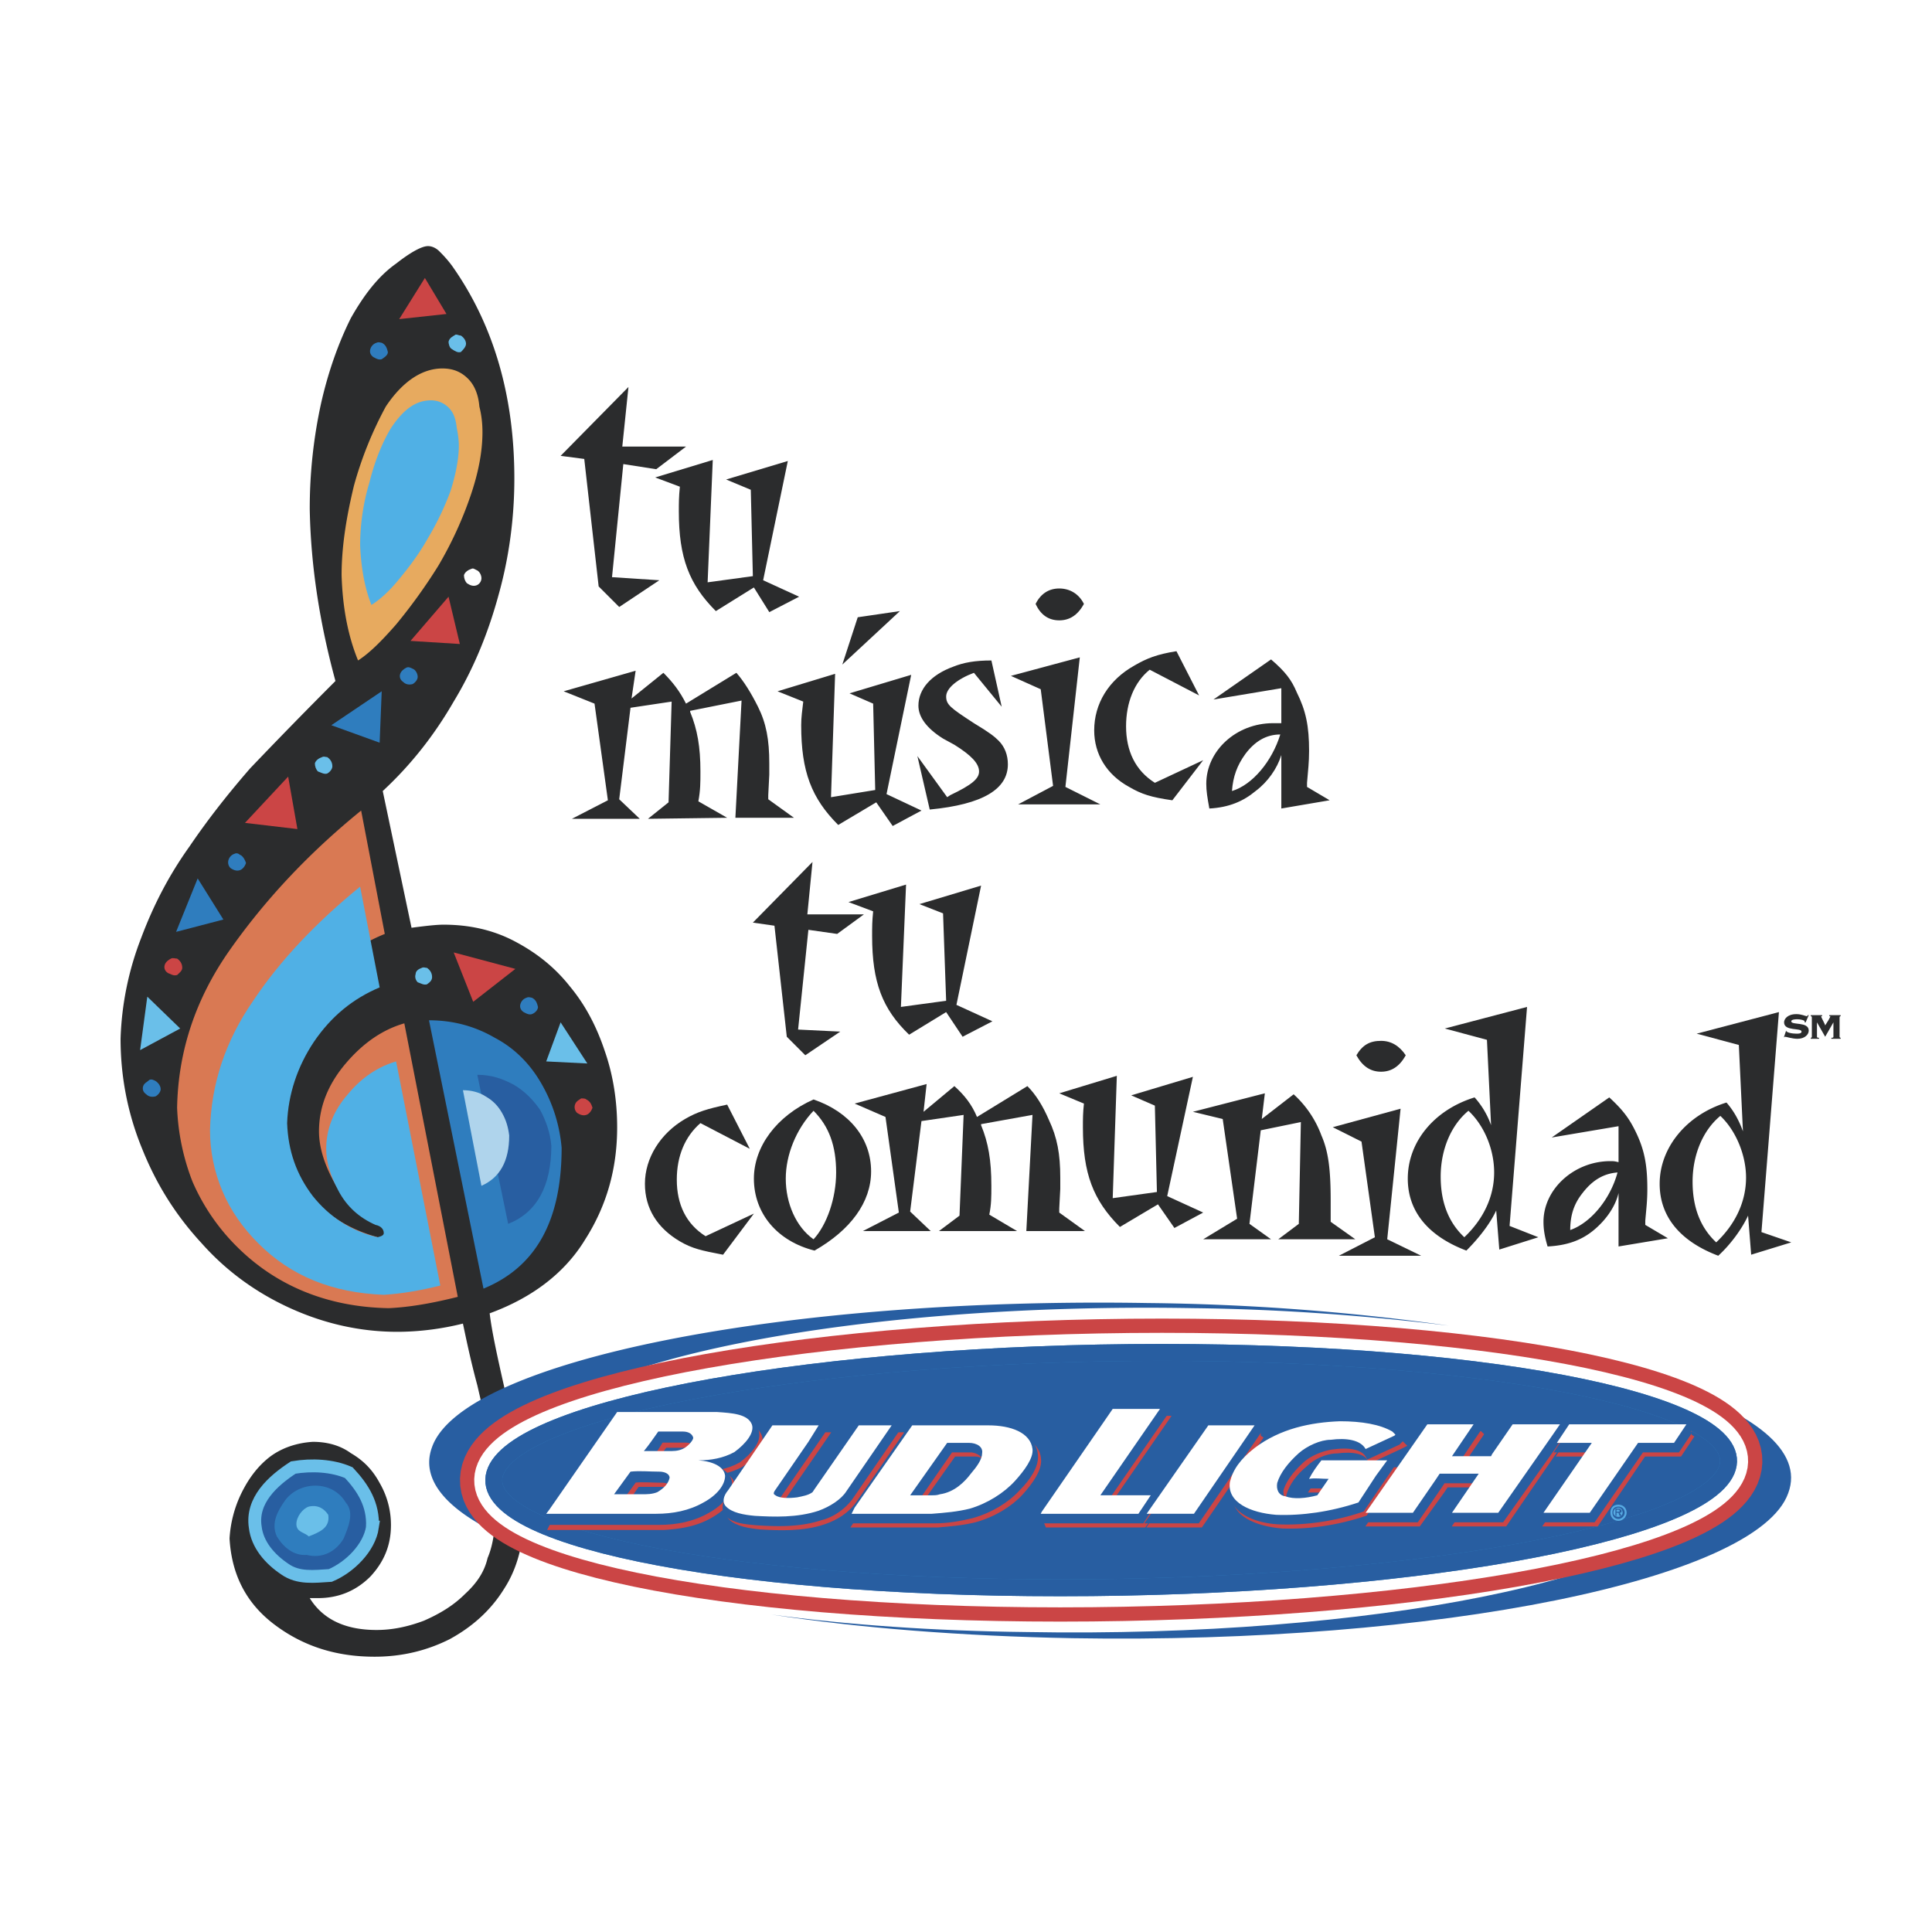 <svg xmlns="http://www.w3.org/2000/svg" width="2500" height="2500" viewBox="0 0 192.756 192.756"><path fill-rule="evenodd" clip-rule="evenodd" fill="#fff" d="M0 0h192.756v192.756H0V0z"/><path d="M60.342 104.873c-.82-2.463-1.949-4.617-3.487-6.463-1.539-1.949-3.385-3.385-5.539-4.514-2.154-1.128-4.514-1.641-7.078-1.641-.615 0-1.641.103-3.18.308L38.186 78.92c2.77-2.564 5.128-5.539 7.078-8.924 2.052-3.385 3.487-6.975 4.514-10.77 1.025-3.693 1.539-7.591 1.539-11.489 0-8.207-2.052-15.284-6.155-21.131-.513-.718-1.026-1.231-1.333-1.539s-.718-.513-1.129-.513c-.615 0-1.743.615-3.179 1.744-1.744 1.231-3.18 3.078-4.514 5.436-1.231 2.462-2.256 5.334-2.975 8.515a49.07 49.07 0 0 0-1.128 10.565c.103 5.744 1.026 11.489 2.564 17.13a517.985 517.985 0 0 0-8.514 8.719c-2.052 2.359-4.103 4.924-6.052 7.796-2.052 2.872-3.59 5.847-4.821 9.129a30.302 30.302 0 0 0-2.052 10.052c0 3.795.718 7.488 2.154 10.977 1.436 3.59 3.385 6.666 5.949 9.438 2.462 2.77 5.437 4.922 8.822 6.461s6.975 2.359 10.667 2.359c2.257 0 4.514-.307 6.565-.82.308 1.436.718 3.488 1.436 6.154.616 2.668 1.128 4.822 1.437 6.463.308 1.641.41 3.283.41 4.924 0 2.564-.205 4.41-.821 5.846-.308 1.334-1.026 2.463-2.256 3.592-1.128 1.127-2.462 1.947-4.103 2.666-1.641.615-3.18.924-4.719.924-3.077 0-5.333-1.025-6.667-3.18h.821c2.051 0 3.795-.719 5.231-2.154 1.333-1.436 2.051-3.078 2.051-5.129a8.31 8.31 0 0 0-1.128-4.205c-.718-1.334-1.641-2.258-2.872-2.975-1.128-.822-2.462-1.129-3.795-1.129-1.641.102-3.077.615-4.206 1.436-1.231.924-2.154 2.154-2.872 3.59a11.87 11.87 0 0 0-1.231 4.615c.205 3.592 1.642 6.463 4.514 8.617s6.154 3.18 9.95 3.18c2.77 0 5.231-.615 7.488-1.744 2.257-1.23 4.104-2.871 5.437-5.025 1.333-2.053 1.949-4.514 1.949-7.18 0-1.848-.103-3.59-.41-5.438-.411-1.846-.923-4.41-1.539-7.59-.718-3.18-1.23-5.539-1.436-7.283 4.206-1.539 7.488-4 9.539-7.385 2.154-3.387 3.18-7.078 3.18-11.182-.001-2.666-.411-5.231-1.232-7.59z" fill-rule="evenodd" clip-rule="evenodd" fill="#2b2c2d"/><path d="M35.313 48.456a37.338 37.338 0 0 1 3.18-7.898c1.641-2.462 3.59-3.796 5.642-3.796 1.026 0 1.847.308 2.564 1.026.616.616 1.026 1.539 1.128 2.77.205.82.308 1.641.308 2.564 0 1.949-.41 4.103-1.231 6.462a37.69 37.69 0 0 1-3.18 6.873 53.684 53.684 0 0 1-4.206 5.847c-1.436 1.641-2.667 2.872-3.795 3.59-.923-2.257-1.539-5.026-1.642-8.514.002-2.975.515-5.95 1.232-8.924z" fill-rule="evenodd" clip-rule="evenodd" fill="#e7aa5f"/><path d="M38.801 130.516c-6.154-.102-11.283-2.256-15.181-6.154a20.723 20.723 0 0 1-4.411-6.463 22.602 22.602 0 0 1-1.539-7.385c.103-5.641 1.847-10.873 5.231-15.694 3.385-4.821 7.693-9.54 13.13-13.95l2.359 12.309c-3.282 1.334-5.949 3.488-8.001 6.566-2.052 3.076-3.18 6.359-3.282 9.949.103 3.385 1.128 6.258 3.18 8.822 1.949 2.564 4.513 4.205 7.796 5.025.513-.102.718-.309.718-.514 0-.512-.308-.82-.923-.922-1.949-.924-3.487-2.258-4.513-4.104-1.025-1.846-1.539-3.59-1.539-5.129 0-2.463.923-4.719 2.667-6.77 1.744-2.053 3.693-3.385 5.846-4.002l5.334 27.287c-2.461.617-4.717 1.027-6.872 1.129z" fill-rule="evenodd" clip-rule="evenodd" fill="#d97953"/><path d="M48.238 128.566l-5.437-26.771c2.462 0 4.616.615 6.565 1.744 1.949 1.025 3.487 2.564 4.616 4.514a15.437 15.437 0 0 1 2.052 6.461c0 7.283-2.564 11.9-7.796 14.052z" fill-rule="evenodd" clip-rule="evenodd" fill="#2f7dbe"/><path d="M36.853 48.147c.513-2.051 1.231-3.898 2.154-5.436 1.231-1.847 2.462-2.77 4.001-2.77.718 0 1.333.308 1.744.718.513.513.718 1.128.821 2.052.102.513.205 1.128.205 1.743 0 1.334-.308 2.872-.821 4.514a28.234 28.234 0 0 1-2.257 4.718c-.922 1.641-1.948 2.975-2.974 4.206-.923 1.128-1.847 1.949-2.667 2.462-.615-1.538-1.025-3.488-1.128-5.949a21.927 21.927 0 0 1 .922-6.258z" fill-rule="evenodd" clip-rule="evenodd" fill="#50b0e5"/><path d="M50.7 122.105l-3.078-14.873c1.437 0 2.564.41 3.693 1.025 1.025.615 1.846 1.436 2.564 2.461.616 1.129 1.026 2.359 1.128 3.59.001 4.001-1.435 6.669-4.307 7.797z" fill-rule="evenodd" clip-rule="evenodd" fill="#285ea1"/><path d="M38.288 129.184c-5.128-.207-9.231-1.848-12.514-5.129-1.539-1.539-2.77-3.283-3.59-5.232-.821-1.949-1.231-4-1.231-6.051.103-4.617 1.539-8.926 4.309-12.926 2.667-4 6.257-7.796 10.668-11.385l1.949 10.051c-2.667 1.129-4.821 2.873-6.565 5.438-1.641 2.461-2.564 5.23-2.667 8.104.102 2.77.923 5.129 2.564 7.283 1.642 2.051 3.795 3.486 6.463 4.104.41-.104.615-.207.615-.412 0-.41-.307-.717-.82-.82-1.641-.717-2.872-1.846-3.693-3.385-.82-1.539-1.231-2.871-1.231-4.205 0-1.949.718-3.795 2.154-5.438 1.436-1.744 3.078-2.77 4.821-3.281l4.411 22.361c-2.053.51-3.899.819-5.643.923z" fill-rule="evenodd" clip-rule="evenodd" fill="#50b0e5"/><path d="M37.16 152.365c.103-2.258-.923-3.898-2.359-5.438-1.641-.717-3.693-.82-5.54-.512-2.051 1.334-4.205 3.281-3.795 5.949.206 1.744 1.437 3.18 2.975 4.205 1.334.924 2.872.719 4.514.615 1.948-.819 3.898-2.768 4.205-4.819z" fill-rule="evenodd" clip-rule="evenodd" fill="#285ea1" stroke="#6abfe9" stroke-width="1.282" stroke-miterlimit="2.613"/><path d="M34.493 149.902c-1.333-2.256-4.616-2.152-6.052-.205-.718 1.027-1.436 2.258-.82 3.592.615 1.025 1.641 1.947 2.975 1.846 1.642.41 2.975-.41 3.693-1.643.409-1.025 1.128-2.562.204-3.59z" fill-rule="evenodd" clip-rule="evenodd" fill="#2f7dbe"/><path d="M32.75 151.135c.205 1.332-.923 1.742-1.949 2.154-.41-.412-1.231-.412-1.231-1.232 0-.717.616-1.537 1.231-1.742.923-.208 1.538.205 1.949.82z" fill-rule="evenodd" clip-rule="evenodd" fill="#6abfe9"/><path fill-rule="evenodd" clip-rule="evenodd" fill="#2f7dbe" d="M17.568 92.973l2.154-5.334 2.565 4.103-4.719 1.231z"/><path fill-rule="evenodd" clip-rule="evenodd" fill="#cb4545" d="M24.441 82.1l4.308-4.616.923 5.232-5.231-.616z"/><path fill-rule="evenodd" clip-rule="evenodd" fill="#2f7dbe" d="M33.057 72.355l5.026-3.385-.205 5.129-4.821-1.744z"/><path fill-rule="evenodd" clip-rule="evenodd" fill="#6abfe9" d="M13.978 104.77l.718-5.334 3.282 3.179-4 2.155zM31.416 76.151c.102-.308.41-.513.718-.616.206-.102.308 0 .513 0 .308.206.513.513.513.923 0 .308-.308.615-.513.718-.308.102-.616-.103-.923-.206-.206-.204-.308-.512-.308-.819z"/><path d="M22.799 85.793a.925.925 0 0 1 .616-.616c.205-.103.41 0 .513.103.308.103.513.514.616.82-.103.308-.308.616-.616.719s-.616 0-.923-.205a.799.799 0 0 1-.206-.821z" fill-rule="evenodd" clip-rule="evenodd" fill="#2f7dbe"/><path d="M16.439 96.256c.103-.308.411-.513.616-.616s.41 0 .615 0c.308.205.513.512.513.922 0 .309-.308.514-.513.719-.41.104-.615-.102-.923-.205-.308-.205-.41-.514-.308-.82z" fill-rule="evenodd" clip-rule="evenodd" fill="#cb4545"/><path d="M14.286 108.359c.103-.307.41-.41.615-.615.205-.102.411 0 .616.104.308.205.513.512.513.82 0 .307-.307.615-.513.717-.411.104-.718 0-.923-.205-.308-.205-.411-.512-.308-.821zM39.93 67.227c.103-.308.41-.513.616-.615.205-.103.41 0 .615.102.308.103.513.513.513.821 0 .308-.308.616-.513.718-.41.103-.718 0-.923-.205-.308-.206-.411-.514-.308-.821z" fill-rule="evenodd" clip-rule="evenodd" fill="#2f7dbe"/><path fill-rule="evenodd" clip-rule="evenodd" fill="#cb4545" d="M40.956 63.944l3.795-4.411 1.128 4.719-4.923-.308z"/><path d="M46.29 57.379c.103-.308.41-.513.718-.615.205-.103.308 0 .513.102.308.103.513.513.513.821s-.205.616-.513.718c-.308.103-.616 0-.923-.205-.206-.205-.308-.513-.308-.821z" fill-rule="evenodd" clip-rule="evenodd" fill="#fff"/><path d="M48.033 118.309l-1.846-9.539c.82 0 1.641.205 2.257.615.718.412 1.23.924 1.641 1.643.411.717.616 1.436.718 2.256 0 2.564-.924 4.204-2.77 5.025z" fill-rule="evenodd" clip-rule="evenodd" fill="#afd4ec"/><path d="M44.751 34.094c.102-.41.41-.513.718-.717.205 0 .308.102.513.102.308.205.513.513.513.821 0 .308-.308.616-.513.82-.308.103-.616-.103-.923-.308-.206-.102-.308-.512-.308-.718z" fill-rule="evenodd" clip-rule="evenodd" fill="#6abfe9"/><path fill-rule="evenodd" clip-rule="evenodd" fill="#cb4545" d="M45.264 95.025l6.154 1.641-4.206 3.283-1.948-4.924z"/><path d="M51.931 100.154a.92.92 0 0 1 .615-.615c.205-.104.411 0 .513 0 .41.205.513.512.615.922 0 .309-.308.615-.615.719-.308.102-.616-.104-.821-.205-.307-.205-.409-.514-.307-.821z" fill-rule="evenodd" clip-rule="evenodd" fill="#2f7dbe"/><path fill-rule="evenodd" clip-rule="evenodd" fill="#6abfe9" d="M55.932 102l2.667 4.104-4.103-.206L55.932 102z"/><path d="M57.368 110.207c.103-.309.308-.41.615-.617.205 0 .41 0 .513.104.411.205.513.514.616.82-.103.309-.308.615-.616.719-.308.102-.615 0-.923-.205a.799.799 0 0 1-.205-.821zM44.545 31.325l-4.718.513 2.564-4.103 2.154 3.59z" fill-rule="evenodd" clip-rule="evenodd" fill="#cb4545"/><path d="M36.955 34.812a.922.922 0 0 1 .615-.615c.206-.103.411 0 .513 0 .41.205.513.513.615.923 0 .308-.308.513-.615.718-.308.103-.616-.103-.82-.205-.308-.205-.41-.513-.308-.821z" fill-rule="evenodd" clip-rule="evenodd" fill="#2f7dbe"/><path d="M41.468 97.18c0-.309.308-.514.615-.617.206-.102.308 0 .513 0 .308.207.513.514.513.924 0 .309-.205.514-.513.719-.308.102-.616-.104-.923-.205-.205-.206-.307-.515-.205-.821z" fill-rule="evenodd" clip-rule="evenodd" fill="#6abfe9"/><path fill-rule="evenodd" clip-rule="evenodd" fill="#2b2c2d" d="M62.702 38.608l-.616 5.949h6.359l-2.974 2.257-3.283-.513-1.128 11.283 4.719.308-4.001 2.667-2.051-2.051-1.436-12.719-2.359-.308 6.77-6.873z"/><path d="M71.113 45.891L70.6 58.098l4.513-.616-.205-8.616-2.461-1.026 6.154-1.846-2.462 11.898 3.59 1.641-2.975 1.539-1.539-2.462-3.795 2.359c-2.667-2.667-3.693-5.334-3.693-9.949 0-.821 0-1.437.103-2.462l-2.462-.923 5.745-1.744zM60.649 79.844l-1.333-9.643-3.078-1.231 7.18-2.051-.41 2.77 3.18-2.564c.923.923 1.642 1.846 2.256 3.077l5.026-3.077c.718.82 1.437 1.949 2.154 3.385.821 1.641 1.128 3.282 1.128 5.642v1.128l-.103 2.052v.41l2.564 1.847H73.37l.615-11.694-5.129 1.026v.103c.718 1.744 1.026 3.487 1.026 5.949 0 1.128 0 1.847-.206 2.975l2.872 1.641-7.898.103 2.051-1.642.308-10.052-4.103.616-1.128 9.129 2.052 1.949h-6.77l3.589-1.848zM89.782 60.969l-5.744 5.334 1.539-4.719 4.205-.615zm-6.463 6.258l-.41 12.309 4.411-.718-.205-8.617-2.359-1.026 6.154-1.846-2.462 11.899 3.488 1.642-2.872 1.539-1.641-2.36-3.795 2.257c-2.667-2.667-3.693-5.334-3.693-9.95 0-.821.102-1.436.205-2.359l-2.564-1.026 5.743-1.744zM91.526 75.433l2.975 4.103.308-.205c2.154-1.025 2.872-1.641 2.872-2.359 0-.82-.821-1.641-2.461-2.667l-1.128-.615c-1.641-1.025-2.462-2.154-2.462-3.282 0-1.642 1.231-3.078 3.488-3.898 1.025-.41 2.154-.615 3.794-.615l1.027 4.616-2.771-3.385c-1.64.615-2.769 1.538-2.769 2.359 0 .82.411 1.128 2.769 2.667 1.539.923 2.053 1.333 2.463 1.744.615.615.924 1.437.924 2.359 0 2.462-2.463 4.001-7.796 4.513l-1.233-5.335zM105.066 78.408l-1.232-9.643-2.975-1.333 6.873-1.847-1.436 12.925 3.486 1.744h-8.205l3.489-1.846zm.616-19.695c1.025 0 1.949.513 2.461 1.539-.615 1.128-1.436 1.641-2.461 1.641-1.027 0-1.848-.513-2.359-1.641.511-1.026 1.331-1.539 2.359-1.539zM119.631 69.381l-4.924-2.564c-1.539 1.231-2.359 3.283-2.359 5.642 0 2.462.924 4.411 2.873 5.642l4.82-2.256-3.076 4c-2.154-.308-3.078-.616-4.309-1.333-2.256-1.231-3.488-3.283-3.488-5.642 0-2.667 1.438-5.026 4-6.463 1.232-.718 2.258-1.128 4.207-1.436l2.256 4.41zM127.734 73.279c-.82 2.667-2.77 5.026-4.82 5.642.102-1.437.514-2.564 1.334-3.693.922-1.231 2.051-1.949 3.486-1.949zm-6.666-3.488l6.77-1.128v3.488h-.82c-3.693 0-6.668 2.77-6.668 6.052 0 .718.104 1.333.307 2.462 1.949-.103 3.387-.718 4.617-1.744 1.23-.923 2.154-2.257 2.564-3.59v5.334l4.82-.821-2.256-1.333V78.1c.102-1.231.205-2.051.205-3.179 0-2.462-.309-4.001-1.23-5.847-.514-1.231-1.129-2.052-2.564-3.283l-5.745 4zM81.063 85.998l-.514 5.231h5.642l-2.667 1.949-2.871-.41-1.027 9.951 4.206.205-3.487 2.359-1.847-1.847-1.231-11.078-2.154-.308 5.95-6.052z" fill-rule="evenodd" clip-rule="evenodd" fill="#2b2c2d"/><path d="M90.397 88.255l-.513 12.206 4.513-.615-.308-8.719-2.359-.923 6.154-1.847-2.461 11.899 3.59 1.641-2.975 1.539-1.642-2.461-3.693 2.256c-2.667-2.564-3.692-5.23-3.692-9.847 0-.923 0-1.436.103-2.461L84.652 90l5.745-1.745zM74.806 114.617l-4.923-2.564c-1.539 1.334-2.359 3.283-2.359 5.641 0 2.463.922 4.412 2.872 5.643l4.821-2.256-3.077 4.102c-2.154-.41-3.077-.615-4.308-1.332-2.257-1.334-3.488-3.283-3.488-5.744 0-2.564 1.539-5.027 4-6.463 1.231-.719 2.257-1.025 4.206-1.436l2.256 4.409zM81.166 123.645c-1.744-1.232-2.77-3.592-2.77-6.053 0-2.359 1.025-4.924 2.77-6.77 1.539 1.539 2.256 3.486 2.256 6.154 0 2.565-.923 5.231-2.256 6.669zm.102 1.126c3.59-2.051 5.642-4.82 5.642-7.898 0-3.281-2.154-5.949-5.744-7.18-3.693 1.641-5.95 4.719-5.95 7.898 0 3.489 2.359 6.259 6.052 7.18z" fill-rule="evenodd" clip-rule="evenodd" fill="#2b2c2d"/><path d="M89.679 120.977l-1.334-9.539-3.077-1.334 7.181-1.949-.308 2.77 3.078-2.564c1.025.924 1.744 1.848 2.256 3.078l5.027-3.078c.82.82 1.537 1.949 2.152 3.385.822 1.744 1.129 3.387 1.129 5.744v1.129l-.102 1.949v.41l2.564 1.846h-5.848l.615-11.59-5.129.922v.104c.719 1.744 1.025 3.488 1.025 6.051 0 1.129 0 1.848-.205 2.873l2.77 1.641h-7.795l2.052-1.539.41-10.051-4.206.615-1.128 9.027 2.052 1.947h-6.77l3.591-1.847zM111.426 107.334l-.41 12.207 4.41-.615-.205-8.617-2.359-1.025 6.154-1.848-2.564 11.9 3.59 1.641-2.871 1.539-1.641-2.359-3.797 2.256c-2.666-2.666-3.691-5.334-3.691-9.949 0-.82 0-1.436.102-2.359l-2.461-1.025 5.743-1.746z" fill-rule="evenodd" clip-rule="evenodd" fill="#2b2c2d"/><path d="M123.428 121.592l-1.438-9.949-2.975-.719 7.18-1.846-.307 2.564 3.18-2.463a10.422 10.422 0 0 1 2.77 4.104c.719 1.641.924 3.488.924 6.564v2.053l2.461 1.744h-7.693l2.053-1.539.205-10.156-4.002.822-1.127 9.334 2.154 1.539h-6.771l3.386-2.052z" fill-rule="evenodd" clip-rule="evenodd" fill="#2b2c2d"/><path d="M137.172 123.439l-1.334-9.541-2.871-1.436 6.77-1.846-1.334 13.027 3.385 1.641h-8.205l3.589-1.845zm.615-19.593c1.025 0 1.846.514 2.463 1.438-.617 1.127-1.438 1.641-2.463 1.641s-1.846-.514-2.461-1.641c.615-1.028 1.332-1.438 2.461-1.438z" fill-rule="evenodd" clip-rule="evenodd" fill="#2b2c2d"/><path d="M146.096 123.439c-1.641-1.539-2.359-3.592-2.359-6.053 0-2.668 1.025-5.129 2.77-6.564 1.539 1.436 2.564 3.795 2.564 6.154s-1.026 4.616-2.975 6.463zm6.258-22.978l-8.207 2.154 4.205 1.129.412 8.514a8.283 8.283 0 0 0-1.643-2.77c-4 1.23-6.666 4.41-6.666 8.104 0 3.283 2.051 5.744 5.846 7.18 1.23-1.23 2.359-2.666 2.975-4l.309 3.898 3.898-1.23-2.873-1.129 1.744-21.85zM161.381 116.977c-.719 2.666-2.668 5.025-4.719 5.744 0-1.539.41-2.668 1.23-3.693 1.026-1.335 2.155-1.95 3.489-2.051zm-6.567-3.489l6.668-1.127v3.59c-.41-.104-.514-.104-.82-.104-3.59 0-6.668 2.77-6.668 6.053 0 .717.104 1.436.41 2.461 1.949-.102 3.385-.615 4.617-1.641 1.23-1.025 2.152-2.359 2.461-3.693v5.334l4.924-.82-2.256-1.334v-.41c.102-1.23.205-1.949.205-3.18 0-2.461-.309-4-1.232-5.846-.615-1.232-1.23-2.053-2.564-3.283l-5.745 4zM171.227 123.951c-1.641-1.539-2.357-3.59-2.357-6.053 0-2.666 1.025-5.127 2.768-6.564 1.539 1.438 2.566 3.898 2.566 6.154-.001 2.36-1.028 4.617-2.977 6.463zm6.257-22.976l-8.207 2.154 4.207 1.127.41 8.617c-.41-1.129-.924-2.051-1.643-2.873-4 1.232-6.666 4.514-6.666 8.105 0 3.281 2.051 5.744 5.846 7.18 1.232-1.129 2.359-2.668 2.975-4.002l.309 3.898 4-1.23-2.975-1.025 1.744-21.951z" fill-rule="evenodd" clip-rule="evenodd" fill="#2b2c2d"/><path d="M122.605 133.594c29.234.615 50.059 7.59 47.186 15.693-2.975 8.104-33.133 14.156-67.393 13.541-9.232-.104-17.848-.719-25.438-1.744 8.719 1.334 18.976 2.154 30.054 2.359 36.312.615 68.316-5.848 71.395-14.463 3.18-8.514-20.311-15.592-51.289-16.207-24.311-.514-46.262 2.975-56.006 8.719 9.743-5.027 29.644-8.308 51.491-7.898z" fill-rule="evenodd" clip-rule="evenodd" fill="#285ea1"/><path d="M99.014 159.75c-29.337-.615-50.16-7.59-47.185-15.693s33.029-14.156 67.291-13.541c9.23.104 17.848.82 25.438 1.744a232.173 232.173 0 0 0-30.055-2.256c-36.311-.615-68.315 5.744-71.393 14.359-3.18 8.514 20.31 15.592 51.391 16.207 24.207.514 46.16-2.975 55.904-8.719-9.745 5.028-29.645 8.309-51.391 7.899z" fill-rule="evenodd" clip-rule="evenodd" fill="#285ea1"/><path d="M105.783 158.416c33.953 0 63.699-5.23 66.469-11.693 2.771-6.461-22.463-11.795-56.312-11.795-33.954 0-63.701 5.334-66.47 11.795-2.77 6.463 22.464 11.693 56.313 11.693z" fill-rule="evenodd" clip-rule="evenodd" fill="#cb4545" stroke="#cb4545" stroke-width="6.743" stroke-miterlimit="2.613"/><path d="M105.783 158.416c33.953 0 63.699-5.23 66.469-11.693 2.771-6.461-22.463-11.795-56.312-11.795-33.954 0-63.701 5.334-66.47 11.795-2.77 6.463 22.464 11.693 56.313 11.693z" fill-rule="evenodd" clip-rule="evenodd" fill="#285ea1" stroke="#fff" stroke-width="3.901" stroke-miterlimit="2.613"/><path d="M105.783 158.416c33.953 0 63.699-5.23 66.469-11.693 2.771-6.461-22.463-11.795-56.312-11.795-33.954 0-63.701 5.334-66.47 11.795-2.77 6.463 22.464 11.693 56.313 11.693z" fill-rule="evenodd" clip-rule="evenodd" fill="#285ea1" stroke="#2f7dbe" stroke-width="1.685" stroke-miterlimit="2.613"/><path d="M105.783 158.416c33.953 0 63.699-5.23 66.469-11.693 2.771-6.461-22.463-11.795-56.312-11.795-33.954 0-63.701 5.334-66.47 11.795-2.77 6.463 22.464 11.693 56.313 11.693z" fill="none" stroke="#285ea1" stroke-width="1.685" stroke-miterlimit="2.613"/><path d="M161.482 151.34c-.309 0-.514-.205-.514-.41 0-.309.205-.514.514-.514.205 0 .41.205.41.514.001.205-.204.41-.41.41zm0 .205c.309 0 .615-.309.615-.615 0-.41-.307-.615-.615-.615-.41 0-.615.205-.615.615 0 .306.205.615.615.615zm.104-.615c.102 0 .205 0 .205-.205 0 0 0-.104-.104-.104 0-.102-.102-.102-.205-.102h-.309v.717h.104v-.307h.205l.104.307h.205l-.205-.306zm-.309-.104v-.205h.205c.104 0 .104 0 .104.104 0 .102 0 .102-.104.102h-.205v-.001z" fill-rule="evenodd" clip-rule="evenodd" fill="#57aae2"/><path d="M161.482 151.34c-.309 0-.514-.205-.514-.41 0-.309.205-.514.514-.514.205 0 .41.205.41.514.001.205-.204.41-.41.41zm0 .205c.309 0 .615-.309.615-.615 0-.41-.307-.615-.615-.615-.41 0-.615.205-.615.615 0 .306.205.615.615.615zm.104-.615c.102 0 .205 0 .205-.205 0 0 0-.104-.104-.104 0-.102-.205-.102-.205-.102h-.309v.717h.104v-.307h.205l.104.307h.205l-.205-.306zm-.309-.104v-.205h.205l.104.104-.104.102h-.205v-.001z" fill="none" stroke="#57aae2" stroke-width=".386" stroke-miterlimit="2.613"/><path d="M168.766 143.133c-.41.615-.82 1.23-1.23 1.848h-3.592l-4.717 6.975h-4.719l4.82-6.975h-3.488l1.232-1.848h11.694zm-34.467-.307c-2.871.102-6.051.717-8.514 2.666-1.436 1.129-2.154 2.258-2.461 3.488-.309 1.949 2.051 2.975 4.615 3.18 2.564.102 5.438-.309 8.207-1.23l1.744-2.668 1.127-1.539h-6.666l-1.232 1.848h2.053l-1.129 1.641c-1.129.309-2.359.41-3.18.205-.719-.205-1.025-.82-.82-1.436.307-1.025 1.025-2.053 2.154-2.975.717-.719 2.051-1.334 3.18-1.334 1.539-.205 2.975 0 3.385.922l2.871-1.332.207-.104-.309-.307c-1.334-.718-3.179-1.025-5.232-1.025zm-8.514.41h-4.717l-6.053 8.82h4.719l6.051-8.82zm-9.539-1.642h-4.615l-1.129 1.643-5.949 8.615-.205.205h9.745l1.334-1.846h-5.131l5.95-8.617zm31.389 1.539h-4.719l-6.053 8.822h4.617l2.359-3.283.41-.615h3.899l-2.668 3.898h4.615l5.129-7.488.924-1.334h-4.615l-2.053 3.078-.102.102h-3.898l2.155-3.18zM82.293 143.236h-4.719l-4.41 6.461c-.41.617-.616 1.232-.205 1.643.615.615 1.846.82 2.975.922 1.846.104 4.205.205 6.257-.512 1.231-.41 2.257-1.129 2.872-1.949l4.513-6.564H86.191l-4.411 6.359-.205.307c-.41.309-1.026.412-1.437.514-.82.104-1.743.104-2.154-.205-.205-.104-.307-.205-.205-.41l3.385-4.924 1.129-1.642z" fill-rule="evenodd" clip-rule="evenodd" fill="#cb4545" stroke="#cb4545" stroke-width=".674" stroke-miterlimit="2.613"/><path d="M62.188 142.107l-6.77 9.744-.205.41h10.976c1.539-.102 3.18-.307 4.719-1.23 1.231-.717 2.052-1.641 2.052-2.666 0-.924-1.231-1.438-2.564-1.438 1.128-.102 2.359-.307 3.487-.922 1.128-.719 2.052-1.949 1.744-2.668-.41-1.025-1.949-1.23-3.487-1.23h-9.952zm6.565 1.95c.513 0 1.026.205 1.026.512 0 .309-.308.615-.615.924-.513.309-1.026.41-1.539.514h-2.667c.41-.719.82-1.334 1.333-1.949h2.462v-.001zm-2.359 3.898c.616 0 1.129.205 1.026.615-.103.512-.513 1.025-1.231 1.436a4.122 4.122 0 0 1-1.538.309h-2.667a30.383 30.383 0 0 1 1.539-2.359l2.871-.001z" fill-rule="evenodd" clip-rule="evenodd" fill="#cb4545" stroke="#cb4545" stroke-width=".775" stroke-miterlimit="2.613"/><path d="M91.628 143.236l-5.744 8.205-.411.615h8.104c1.231-.102 2.462-.205 3.693-.512 1.846-.514 3.488-1.539 4.514-2.668 1.025-1.127 1.846-2.359 1.744-3.283-.104-1.641-2.053-2.357-4.309-2.357h-7.591zm5.642 1.744c.719 0 1.334.41 1.334 1.025-.104.717-.615 1.332-1.129 2.051-.717.82-1.744 1.846-3.077 2.051-.308.104-.615.104-.821.104h-2.154l3.693-5.23h2.154v-.001z" fill-rule="evenodd" clip-rule="evenodd" fill="#cb4545" stroke="#cb4545" stroke-width=".674" stroke-miterlimit="2.613"/><path d="M168.561 142.723l-1.23 1.846h-3.592l-4.82 6.977h-4.615l4.82-6.977H155.638l1.23-1.846h11.693zm-34.569-.307c-2.873.102-5.949.717-8.514 2.666-1.334 1.129-2.154 2.256-2.359 3.488-.41 1.949 2.051 3.076 4.514 3.18 2.564.102 5.539-.309 8.205-1.23l1.744-2.564 1.129-1.643h-6.564c-.41.615-.924 1.232-1.232 1.848h1.949l-1.127 1.641c-1.027.307-2.359.41-3.182.205-.717-.205-.922-.82-.82-1.436.309-1.025 1.129-2.053 2.154-2.977.82-.717 2.154-1.23 3.18-1.332 1.539-.205 2.975 0 3.488.922l2.873-1.332.102-.104a44.866 44.866 0 0 0-.309-.307c-1.231-.718-3.077-1.025-5.231-1.025zm-8.513.41h-4.615l-6.053 8.82h4.615l6.053-8.82zm-9.438-1.642h-4.719l-1.127 1.643-5.951 8.615-.102.205h9.745l1.232-1.846h-5.027l5.949-8.617zm31.287 1.539h-4.617l-6.154 8.822h4.719l2.256-3.283.41-.615h3.898l-2.668 3.898h4.617l5.23-7.387.924-1.436H151.224l-2.051 3.078-.104.102h-3.898l2.157-3.179zM81.986 142.826l-4.719.102-4.41 6.359c-.41.615-.616 1.232-.206 1.744.616.615 1.744.719 2.975.82 1.847.104 4.103.205 6.257-.512 1.231-.309 2.257-1.129 2.873-1.949l4.513-6.564h-3.385l-4.411 6.461-.206.205c-.41.41-1.025.514-1.539.514-.718.102-1.641.102-2.154-.205-.102-.104-.205-.205-.102-.41l3.385-4.924 1.129-1.641z" fill-rule="evenodd" clip-rule="evenodd" fill="#285ea1" stroke="#285ea1" stroke-width=".674" stroke-miterlimit="2.613"/><path d="M61.881 141.594l-6.77 9.746-.308.41h10.976c1.642 0 3.283-.309 4.718-1.129 1.333-.719 2.154-1.744 2.154-2.666-.103-.924-1.231-1.438-2.667-1.539 1.231 0 2.462-.205 3.59-.822 1.128-.82 2.051-1.947 1.744-2.768-.41-1.027-1.949-1.129-3.488-1.232h-9.949zm6.564 1.949c.513 0 .923.205 1.026.615 0 .205-.308.615-.718.924-.41.309-1.026.41-1.436.41h-2.769c.513-.615.923-1.23 1.333-1.949h2.564zm-2.359 4.002c.513 0 1.026.205 1.026.615-.103.512-.513 1.025-1.231 1.436-.513.205-1.026.205-1.641.205h-2.667c.513-.719 1.128-1.539 1.641-2.256.924-.104 1.847 0 2.872 0z" fill-rule="evenodd" clip-rule="evenodd" fill="#285ea1" stroke="#285ea1" stroke-width=".775" stroke-miterlimit="2.613"/><path d="M91.32 142.826l-5.744 8.309-.41.512h8.103c1.231 0 2.462-.205 3.693-.512 1.846-.514 3.487-1.539 4.512-2.668 1.027-1.025 1.848-2.256 1.744-3.283-.102-1.641-2.051-2.357-4.309-2.357H91.32v-.001zm5.642 1.742c.717.104 1.333.514 1.333 1.025-.102.719-.615 1.438-1.129 2.053-.717.82-1.743 1.846-3.076 2.154-.308 0-.615.102-.821.102h-2.154l3.693-5.334h2.154z" fill-rule="evenodd" clip-rule="evenodd" fill="#285ea1" stroke="#285ea1" stroke-width=".674" stroke-miterlimit="2.613"/><path d="M168.252 142.107l-1.23 1.846h-3.59l-4.82 6.977h-4.617l4.822-6.977h-3.488l1.23-1.846h11.693zm-34.566-.308c-2.873.104-5.951.719-8.516 2.668-1.436 1.127-2.154 2.154-2.461 3.385-.309 2.051 2.051 3.078 4.615 3.283 2.564.102 5.438-.309 8.207-1.232l1.744-2.666 1.127-1.539h-6.564c-.41.514-.924 1.23-1.23 1.848.615-.104 1.23 0 1.949 0l-1.129 1.641c-1.129.307-2.359.41-3.18.102-.719-.102-.924-.717-.82-1.332.307-1.027 1.127-2.053 2.154-2.975.82-.719 2.154-1.334 3.18-1.334 1.537-.205 2.975 0 3.486.922l2.873-1.332.102-.104-.307-.307c-1.23-.72-3.078-1.028-5.23-1.028zm-8.516.41h-4.615l-6.154 8.822h4.719l6.05-8.822zm-9.438-1.641h-4.717l-1.129 1.641-5.949 8.617-.104.205h9.747l1.23-1.846h-5.027l5.949-8.617zm31.288 1.539h-4.615l-6.156 8.822h4.719l2.258-3.283.41-.615h3.896l-2.666 3.898h4.615l5.232-7.488.924-1.334h-4.721l-2.051 2.975-.102.205h-3.898l2.155-3.18zM81.678 142.209h-4.616l-4.411 6.463c-.513.615-.615 1.23-.205 1.643.615.615 1.743.82 2.872.922 1.846.104 4.206.205 6.36-.512 1.128-.41 2.257-1.129 2.77-1.949l4.514-6.566h-3.283l-4.411 6.361-.205.307c-.41.309-1.026.41-1.539.514-.82.102-1.744.102-2.154-.205-.206-.104-.206-.205-.103-.41l3.386-4.924 1.025-1.644zM61.573 140.877l-6.77 9.744-.308.41h10.976c1.641 0 3.282-.307 4.718-1.129 1.333-.717 2.154-1.742 2.154-2.666-.103-.924-1.231-1.436-2.667-1.539 1.231 0 2.462-.205 3.59-.82 1.128-.82 2.051-1.949 1.744-2.77-.411-1.025-1.949-1.129-3.488-1.23h-9.949zm6.565 1.949c.513 0 .923.205 1.026.615 0 .205-.308.615-.719.922-.41.309-.922.41-1.436.41h-2.77c.513-.615.923-1.23 1.436-1.947h2.463zm-2.359 4c.513 0 1.026.205 1.026.615-.103.514-.513 1.025-1.231 1.436-.513.205-1.025.205-1.539.205h-2.769c.513-.717 1.128-1.537 1.641-2.256.923-.103 1.846 0 2.872 0zM91.013 142.209l-5.745 8.207-.307.615h8c1.334-.102 2.564-.205 3.796-.512 1.743-.514 3.385-1.539 4.512-2.77.924-1.027 1.848-2.258 1.744-3.182-.205-1.641-2.154-2.359-4.41-2.359h-7.59v.001zm5.641 1.744c.821 0 1.436.41 1.334 1.027 0 .613-.514 1.332-1.129 2.051-.615.82-1.641 1.846-3.077 2.051-.308.104-.513.104-.821.104h-2.154l3.693-5.232h2.154v-.001z" fill-rule="evenodd" clip-rule="evenodd" fill="#fff"/><path d="M161.482 151.34c-.309 0-.514-.205-.514-.41 0-.309.205-.514.514-.514.205 0 .41.205.41.514.001.205-.204.41-.41.41zm0 .205c.309 0 .615-.309.615-.615 0-.41-.307-.615-.615-.615-.41 0-.615.205-.615.615 0 .306.205.615.615.615zm.104-.615c.102 0 .205 0 .205-.205 0 0 0-.104-.104-.104 0-.102-.102-.102-.205-.102h-.309v.717h.104v-.307h.205l.104.307h.205l-.205-.306zm-.309-.104v-.205h.205c.104 0 .104 0 .104.104 0 .102 0 .102-.104.102h-.205v-.001z" fill-rule="evenodd" clip-rule="evenodd" fill="#285ea1"/><path d="M161.482 151.34c-.309 0-.514-.205-.514-.41 0-.309.205-.514.514-.514.205 0 .41.205.41.514.001.205-.204.41-.41.41zm0 .205c.309 0 .615-.309.615-.615 0-.41-.307-.615-.615-.615-.41 0-.615.205-.615.615 0 .306.205.615.615.615zm.104-.615c.102 0 .205 0 .205-.205 0 0 0-.104-.104-.104 0-.102-.205-.102-.205-.102h-.309v.717h.104v-.307h.205l.104.307h.205l-.205-.306zm-.309-.104v-.205h.205l.104.104-.104.102h-.205v-.001z" fill="none" stroke="#285ea1" stroke-width=".003" stroke-miterlimit="2.613"/><path d="M178.203 102.82c0 .205.615.309 1.025.309.205 0 .512 0 .512-.205 0-.41-1.742 0-1.742-.924 0-.309.307-.82 1.23-.82.512 0 .922.205 1.025.205s.104-.104.104-.104h.102l-.309.719h-.102v-.104c0-.102-.41-.205-.719-.205-.102 0-.615 0-.615.205 0 .412 1.744 0 1.744.924 0 .41-.41.82-1.129.82-.512 0-1.127-.205-1.23-.205 0 0-.102 0-.102.104v-.104l.206-.615zM181.279 103.436c0 .104.104.104.205.104v.102h-.82v-.102s.104 0 .104-.104v-1.947c0-.104-.104-.104-.104-.104v-.104h1.129v.104h-.104c0 .104.41.82.41.924.205-.309.514-.82.514-.924h-.104v-.104h1.129v.104s-.104 0-.104.104v1.947c0 .104.104.104.104.104v.102h-.924v-.102c.104 0 .207 0 .207-.104V102l-.822 1.436-.82-1.436v1.436z" fill-rule="evenodd" clip-rule="evenodd" fill="#2b2c2d"/></svg>